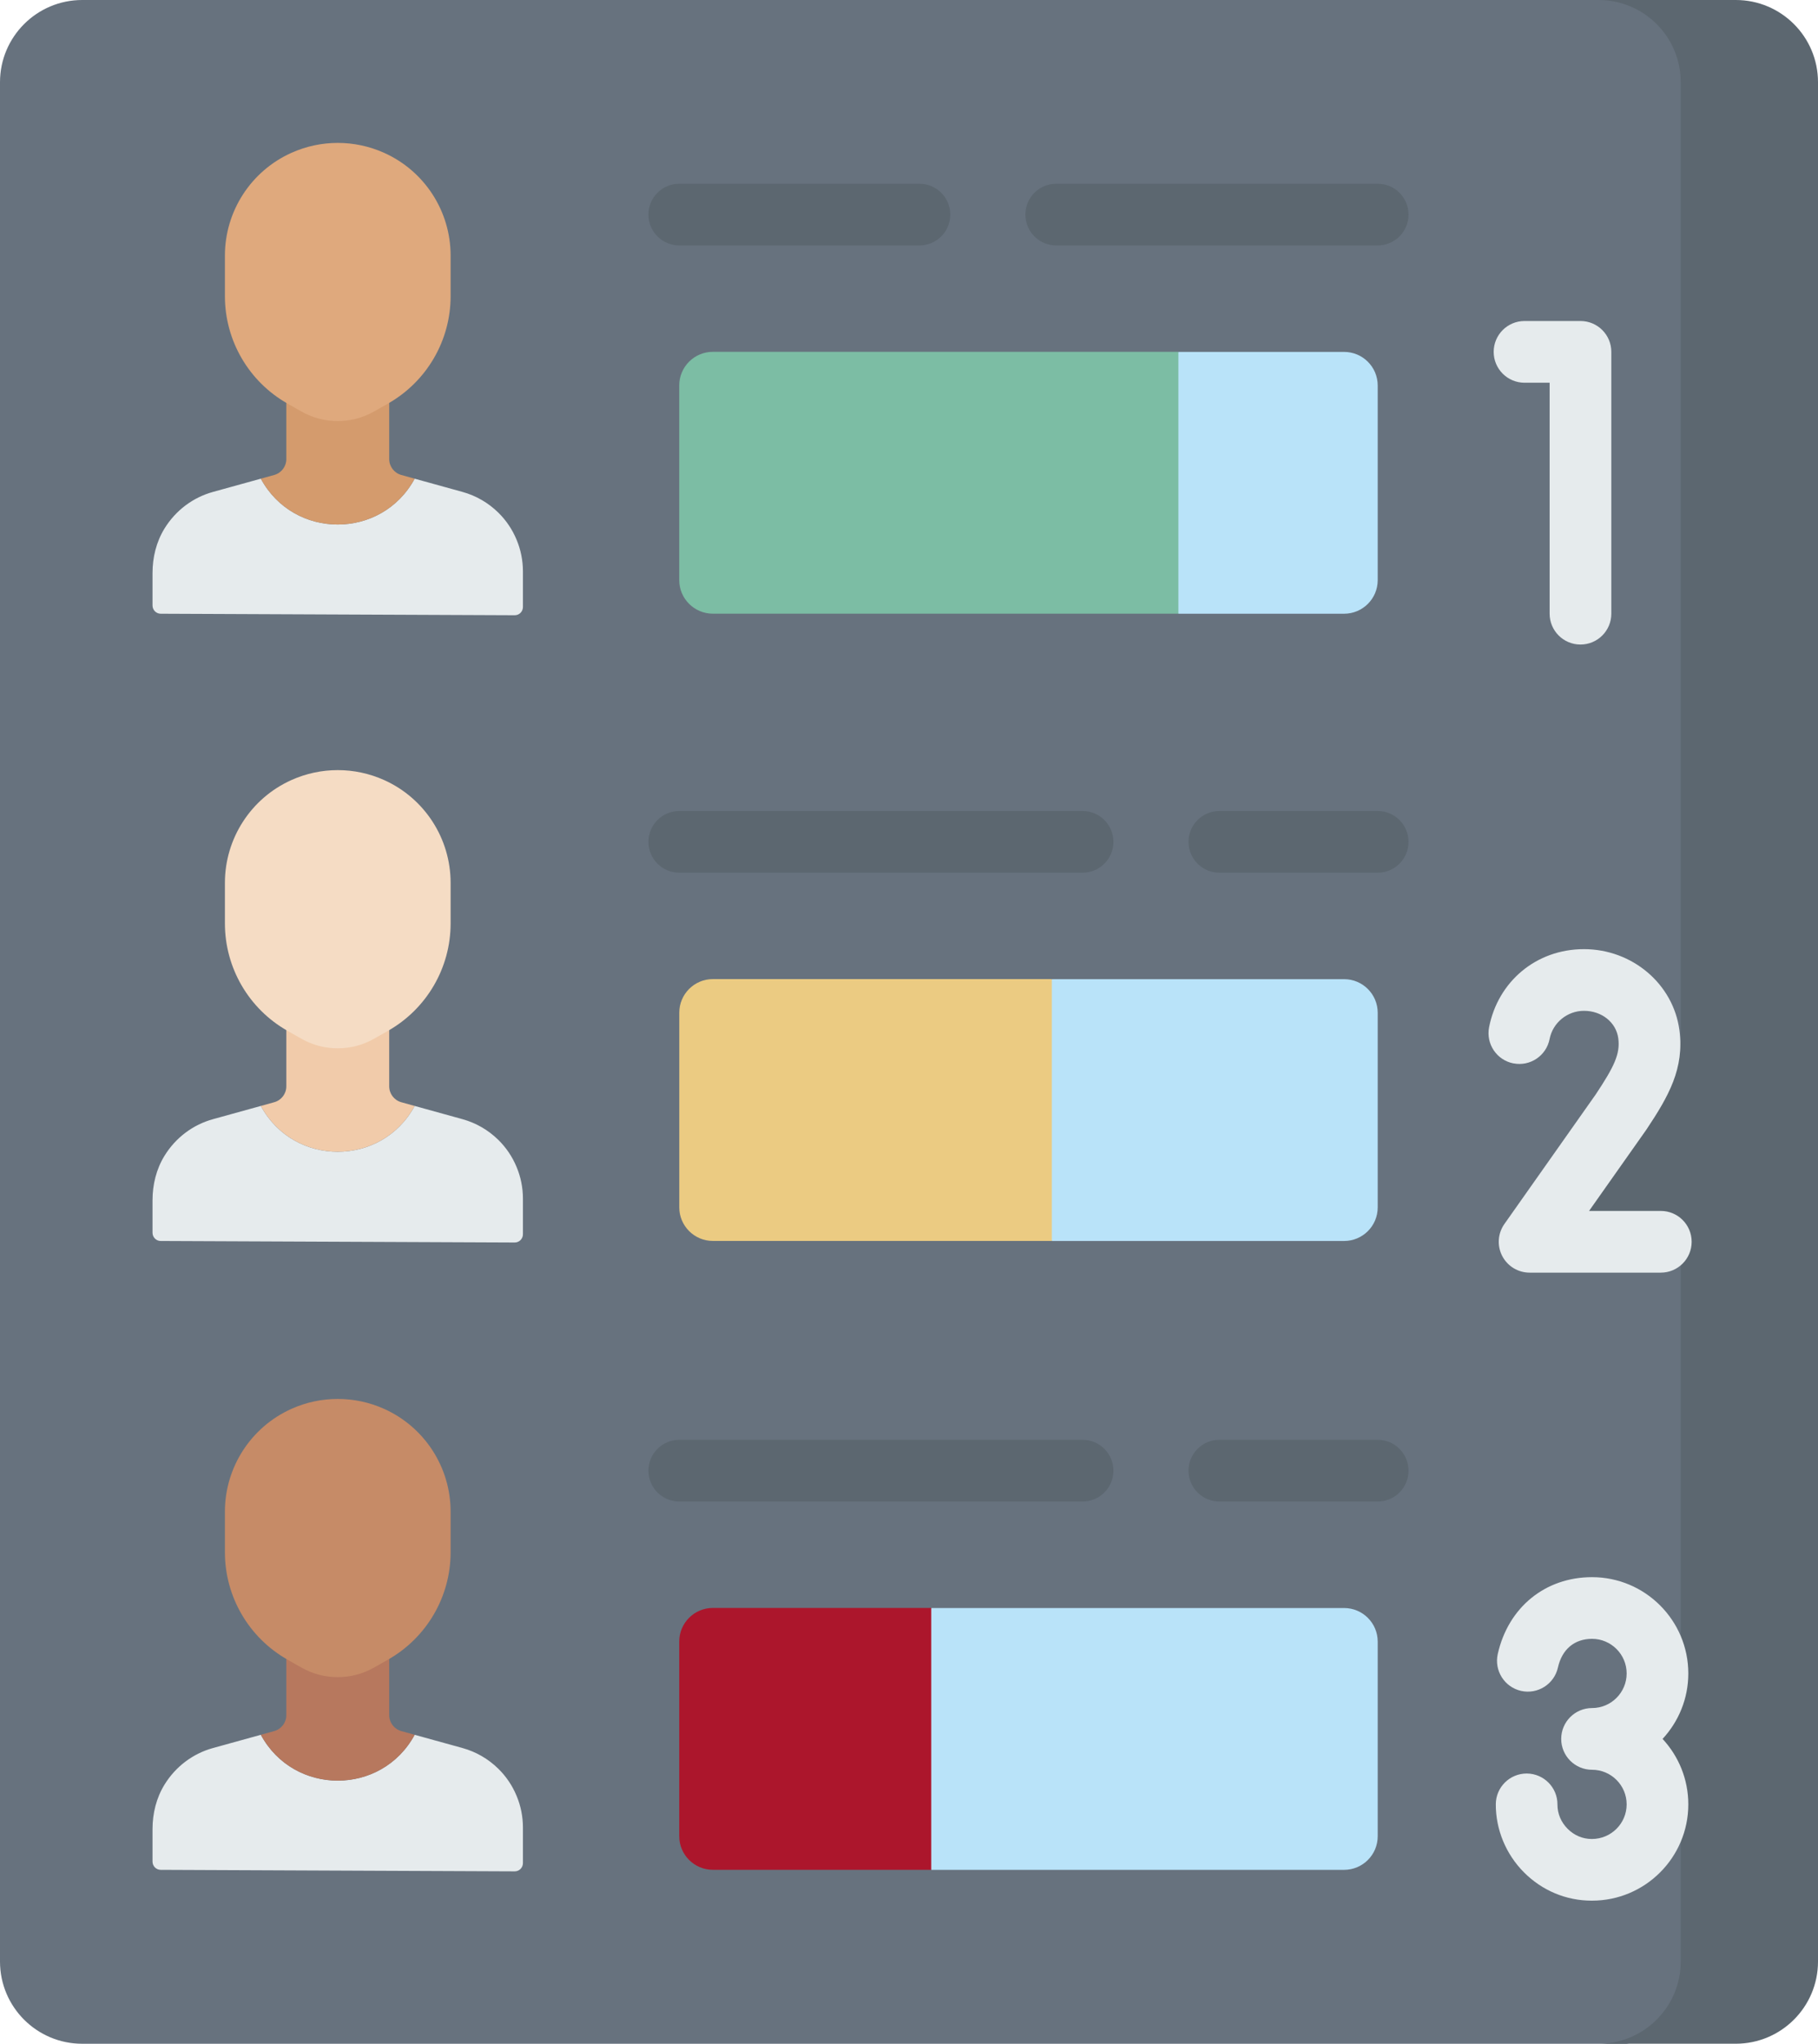 <?xml version="1.0" encoding="UTF-8"?> <svg xmlns="http://www.w3.org/2000/svg" id="Layer_2" width="455.57" height="512" viewBox="0 0 455.57 512"><g id="Background"><path d="M428.29,508.23l-20.7,3.77H20.6c-11.38,0-20.6-9.23-20.6-20.6V20.6C0,9.23,9.23,0,20.6,0h386.98l19.54,4.24c11.38,0,20.6,9.23,20.6,20.6l1.16,462.78c0,11.38-9.23,20.6-20.6,20.6h0Z" fill="#67727e" stroke-width="0"></path><path d="M455.57,20.6v470.79c0,11.38-9.22,20.6-20.6,20.6h-34.4c11.38,0,20.6-9.22,20.6-20.6v-40.23l-8.73-17.07,8.73-10.86v-112.36l-29.87-4.37,29.87-45.38V20.6c0-11.38-9.22-20.6-20.6-20.6h34.4c11.38,0,20.6,9.22,20.6,20.6h0Z" fill="#5c6770" stroke-width="0"></path><path d="M345.24,96.58v48.75c0,4.65-3.77,8.42-8.43,8.42h-41.52l-16.46-32.79,16.46-32.8h41.52c4.66,0,8.43,3.77,8.43,8.43Z" fill="#b9e3f9" stroke-width="0"></path><path d="M295.29,88.15v65.59h-116.65c-4.66,0-8.43-3.77-8.43-8.42v-48.75c0-4.66,3.77-8.43,8.43-8.43h116.65Z" fill="#7cbda4" stroke-width="0"></path><path d="M131.04,143.15v8.92c0,1.14-.93,2.07-2.07,2.06l-88.7-.38c-1.13,0-2.05-.93-2.05-2.06v-8.14c0-3.91.95-7.81,3-11.14,2.79-4.54,7.14-7.8,12.17-9.18l11.97-3.31c8.28,15.31,30.27,15.31,38.55,0l11.97,3.31c3.41.94,6.51,2.74,9.02,5.22,1.97,1.94,3.5,4.23,4.54,6.74,1.05,2.49,1.6,5.2,1.6,7.96Z" fill="#e6ebed" stroke-width="0"></path><path d="M103.91,119.92c-8.28,15.31-30.27,15.31-38.55,0l3.35-.93c1.79-.49,3.04-2.12,3.04-3.98v-23.76h25.78v23.76c0,1.85,1.24,3.48,3.03,3.98l3.35.93Z" fill="#d49b6d" stroke-width="0"></path><path d="M72.01,101.09l3.53,2c5.64,3.2,12.54,3.2,18.18,0l3.53-2c9.68-5.5,15.67-15.77,15.67-26.9v-10.15c0-11.12-6.52-21.2-16.66-25.75-7.39-3.32-15.85-3.32-23.24,0-10.14,4.56-16.66,14.64-16.66,25.75v10.15c0,11.13,5.98,21.41,15.66,26.9h0Z" fill="#dfa97d" stroke-width="0"></path><path d="M345.24,253.72v48.75c0,4.65-3.77,8.42-8.43,8.42h-73.23l-16.46-32.79,16.46-32.8h73.23c4.66,0,8.43,3.77,8.43,8.43h0Z" fill="#b9e3f9" stroke-width="0"></path><path d="M263.58,245.29v65.59h-84.93c-4.66,0-8.43-3.77-8.43-8.42v-48.75c0-4.66,3.77-8.43,8.43-8.43h84.93Z" fill="#ebcb82" stroke-width="0"></path><path d="M131.04,300.29v8.92c0,1.14-.93,2.07-2.07,2.06l-88.7-.38c-1.13,0-2.05-.93-2.05-2.06v-8.14c0-3.91.95-7.81,3-11.14,2.79-4.54,7.14-7.8,12.17-9.18l11.97-3.31c8.28,15.31,30.27,15.31,38.55,0l11.97,3.31c3.41.94,6.51,2.74,9.02,5.22,1.97,1.94,3.5,4.23,4.54,6.74,1.05,2.49,1.6,5.2,1.6,7.96Z" fill="#e6ebed" stroke-width="0"></path><path d="M103.91,277.06c-8.28,15.31-30.27,15.31-38.55,0l3.35-.93c1.79-.49,3.04-2.12,3.04-3.98v-23.76h25.78v23.76c0,1.85,1.24,3.48,3.03,3.98l3.35.93Z" fill="#f1cbaa" stroke-width="0"></path><path d="M72.01,258.23l3.53,2c5.64,3.2,12.54,3.2,18.18,0l3.53-2c9.68-5.5,15.67-15.77,15.67-26.9v-10.15c0-11.12-6.52-21.2-16.66-25.76-7.39-3.32-15.85-3.32-23.24,0-10.14,4.56-16.66,14.64-16.66,25.76v10.15c0,11.13,5.98,21.41,15.66,26.9h0Z" fill="#f5dcc4" stroke-width="0"></path><path d="M345.24,411.26v48.75c0,4.65-3.77,8.42-8.43,8.42h-103.45l-16.46-32.79,16.46-32.8h103.45c4.66,0,8.43,3.77,8.43,8.43Z" fill="#b9e3f9" stroke-width="0"></path><path d="M233.36,402.83v65.59h-54.72c-4.66,0-8.43-3.77-8.43-8.42v-48.75c0-4.66,3.77-8.43,8.43-8.43h54.72Z" fill="#ac162c" stroke-width="0"></path><path d="M131.04,457.83v8.92c0,1.14-.93,2.07-2.07,2.06l-88.7-.38c-1.13,0-2.05-.93-2.05-2.06v-8.14c0-3.91.95-7.81,3-11.14,2.79-4.54,7.14-7.8,12.17-9.18l11.97-3.31c8.28,15.31,30.27,15.31,38.55,0l11.97,3.31c3.41.94,6.51,2.74,9.02,5.22,1.97,1.94,3.5,4.23,4.54,6.74,1.05,2.49,1.6,5.2,1.6,7.96Z" fill="#e6ebed" stroke-width="0"></path><path d="M103.91,434.6c-8.28,15.31-30.27,15.31-38.55,0l3.35-.93c1.79-.49,3.04-2.12,3.04-3.98v-23.76h25.78v23.76c0,1.85,1.24,3.48,3.03,3.98l3.35.93Z" fill="#b7785e" stroke-width="0"></path><path d="M72.01,415.76l3.53,2c5.64,3.2,12.54,3.2,18.18,0l3.53-2c9.68-5.5,15.67-15.77,15.67-26.9v-10.15c0-11.12-6.52-21.2-16.66-25.76-7.39-3.32-15.85-3.32-23.24,0-10.14,4.56-16.66,14.64-16.66,25.76v10.15c0,11.13,5.98,21.41,15.66,26.9h0Z" fill="#c68b67" stroke-width="0"></path><path d="M345.23,61.49h-80.55c-4.27,0-7.73-3.46-7.73-7.73s3.46-7.73,7.73-7.73h80.55c4.27,0,7.73,3.46,7.73,7.73s-3.46,7.73-7.73,7.73Z" fill="#5c6770" stroke-width="0"></path><path d="M230.4,61.49h-60.18c-4.27,0-7.73-3.46-7.73-7.73s3.46-7.73,7.73-7.73h60.18c4.27,0,7.73,3.46,7.73,7.73s-3.46,7.73-7.73,7.73Z" fill="#5c6770" stroke-width="0"></path><path d="M345.23,218.63h-39.67c-4.27,0-7.73-3.46-7.73-7.73s3.46-7.73,7.73-7.73h39.67c4.27,0,7.73,3.46,7.73,7.73s-3.46,7.73-7.73,7.73Z" fill="#5c6770" stroke-width="0"></path><path d="M271.28,218.63h-101.06c-4.27,0-7.73-3.46-7.73-7.73s3.46-7.73,7.73-7.73h101.06c4.27,0,7.73,3.46,7.73,7.73s-3.46,7.73-7.73,7.73Z" fill="#5c6770" stroke-width="0"></path><path d="M345.23,376.16h-39.67c-4.27,0-7.73-3.46-7.73-7.73s3.46-7.73,7.73-7.73h39.67c4.27,0,7.73,3.46,7.73,7.73s-3.46,7.73-7.73,7.73Z" fill="#5c6770" stroke-width="0"></path><path d="M271.28,376.16h-101.06c-4.27,0-7.73-3.46-7.73-7.73s3.46-7.73,7.73-7.73h101.06c4.27,0,7.73,3.46,7.73,7.73s-3.46,7.73-7.73,7.73Z" fill="#5c6770" stroke-width="0"></path><path d="M382.03,95.88h6.29v57.86c0,4.27,3.46,7.73,7.73,7.73s7.73-3.46,7.73-7.73v-65.59c0-4.27-3.46-7.73-7.73-7.73h-14.02c-4.27,0-7.73,3.46-7.73,7.73s3.46,7.73,7.73,7.73Z" fill="#e6ebed" stroke-width="0"></path><path d="M379.24,266.39c4.2.83,8.25-1.91,9.07-6.09.8-4.1,4.43-7.07,8.62-7.07,4.45,0,8.06,2.89,8.59,6.88.52,3.91-1.02,7.09-5.64,14.05l-22.9,32.48c-1.66,2.36-1.87,5.45-.54,8.01s3.97,4.17,6.86,4.17h32.88c4.27,0,7.73-3.46,7.73-7.73s-3.46-7.73-7.73-7.73h-17.98l14.38-20.39c.04-.06.08-.12.12-.18,5.4-8.13,9.42-15.12,8.14-24.73-1.54-11.56-11.82-20.28-23.91-20.28s-21.56,8.22-23.78,19.55c-.82,4.19,1.9,8.25,6.09,9.07h0Z" fill="#e6ebed" stroke-width="0"></path><path d="M398.95,395.11c-11.74,0-21.01,7.56-23.63,19.26-.93,4.16,1.69,8.3,5.85,9.23,4.17.93,8.3-1.69,9.23-5.86,1.02-4.56,4.14-7.18,8.55-7.18,4.78,0,8.67,3.89,8.67,8.67s-3.89,8.67-8.67,8.67c-4.27,0-7.73,3.46-7.73,7.73s3.46,7.73,7.73,7.73c4.78,0,8.67,3.89,8.67,8.67s-3.89,8.67-8.71,8.67h-.04c-2.26,0-4.4-.9-6.04-2.55-1.66-1.66-2.56-3.82-2.55-6.07.03-4.27-3.41-7.75-7.67-7.78h-.05c-4.24,0-7.7,3.43-7.73,7.67-.04,6.32,2.53,12.56,7.07,17.1,4.56,4.57,10.58,7.08,16.93,7.08.04,0,.08,0,.12,0,13.3,0,24.12-10.82,24.12-24.12,0-6.33-2.45-12.09-6.45-16.4,4-4.31,6.45-10.07,6.45-16.4,0-13.3-10.82-24.12-24.12-24.12h0Z" fill="#e6ebed" stroke-width="0"></path></g></svg> 